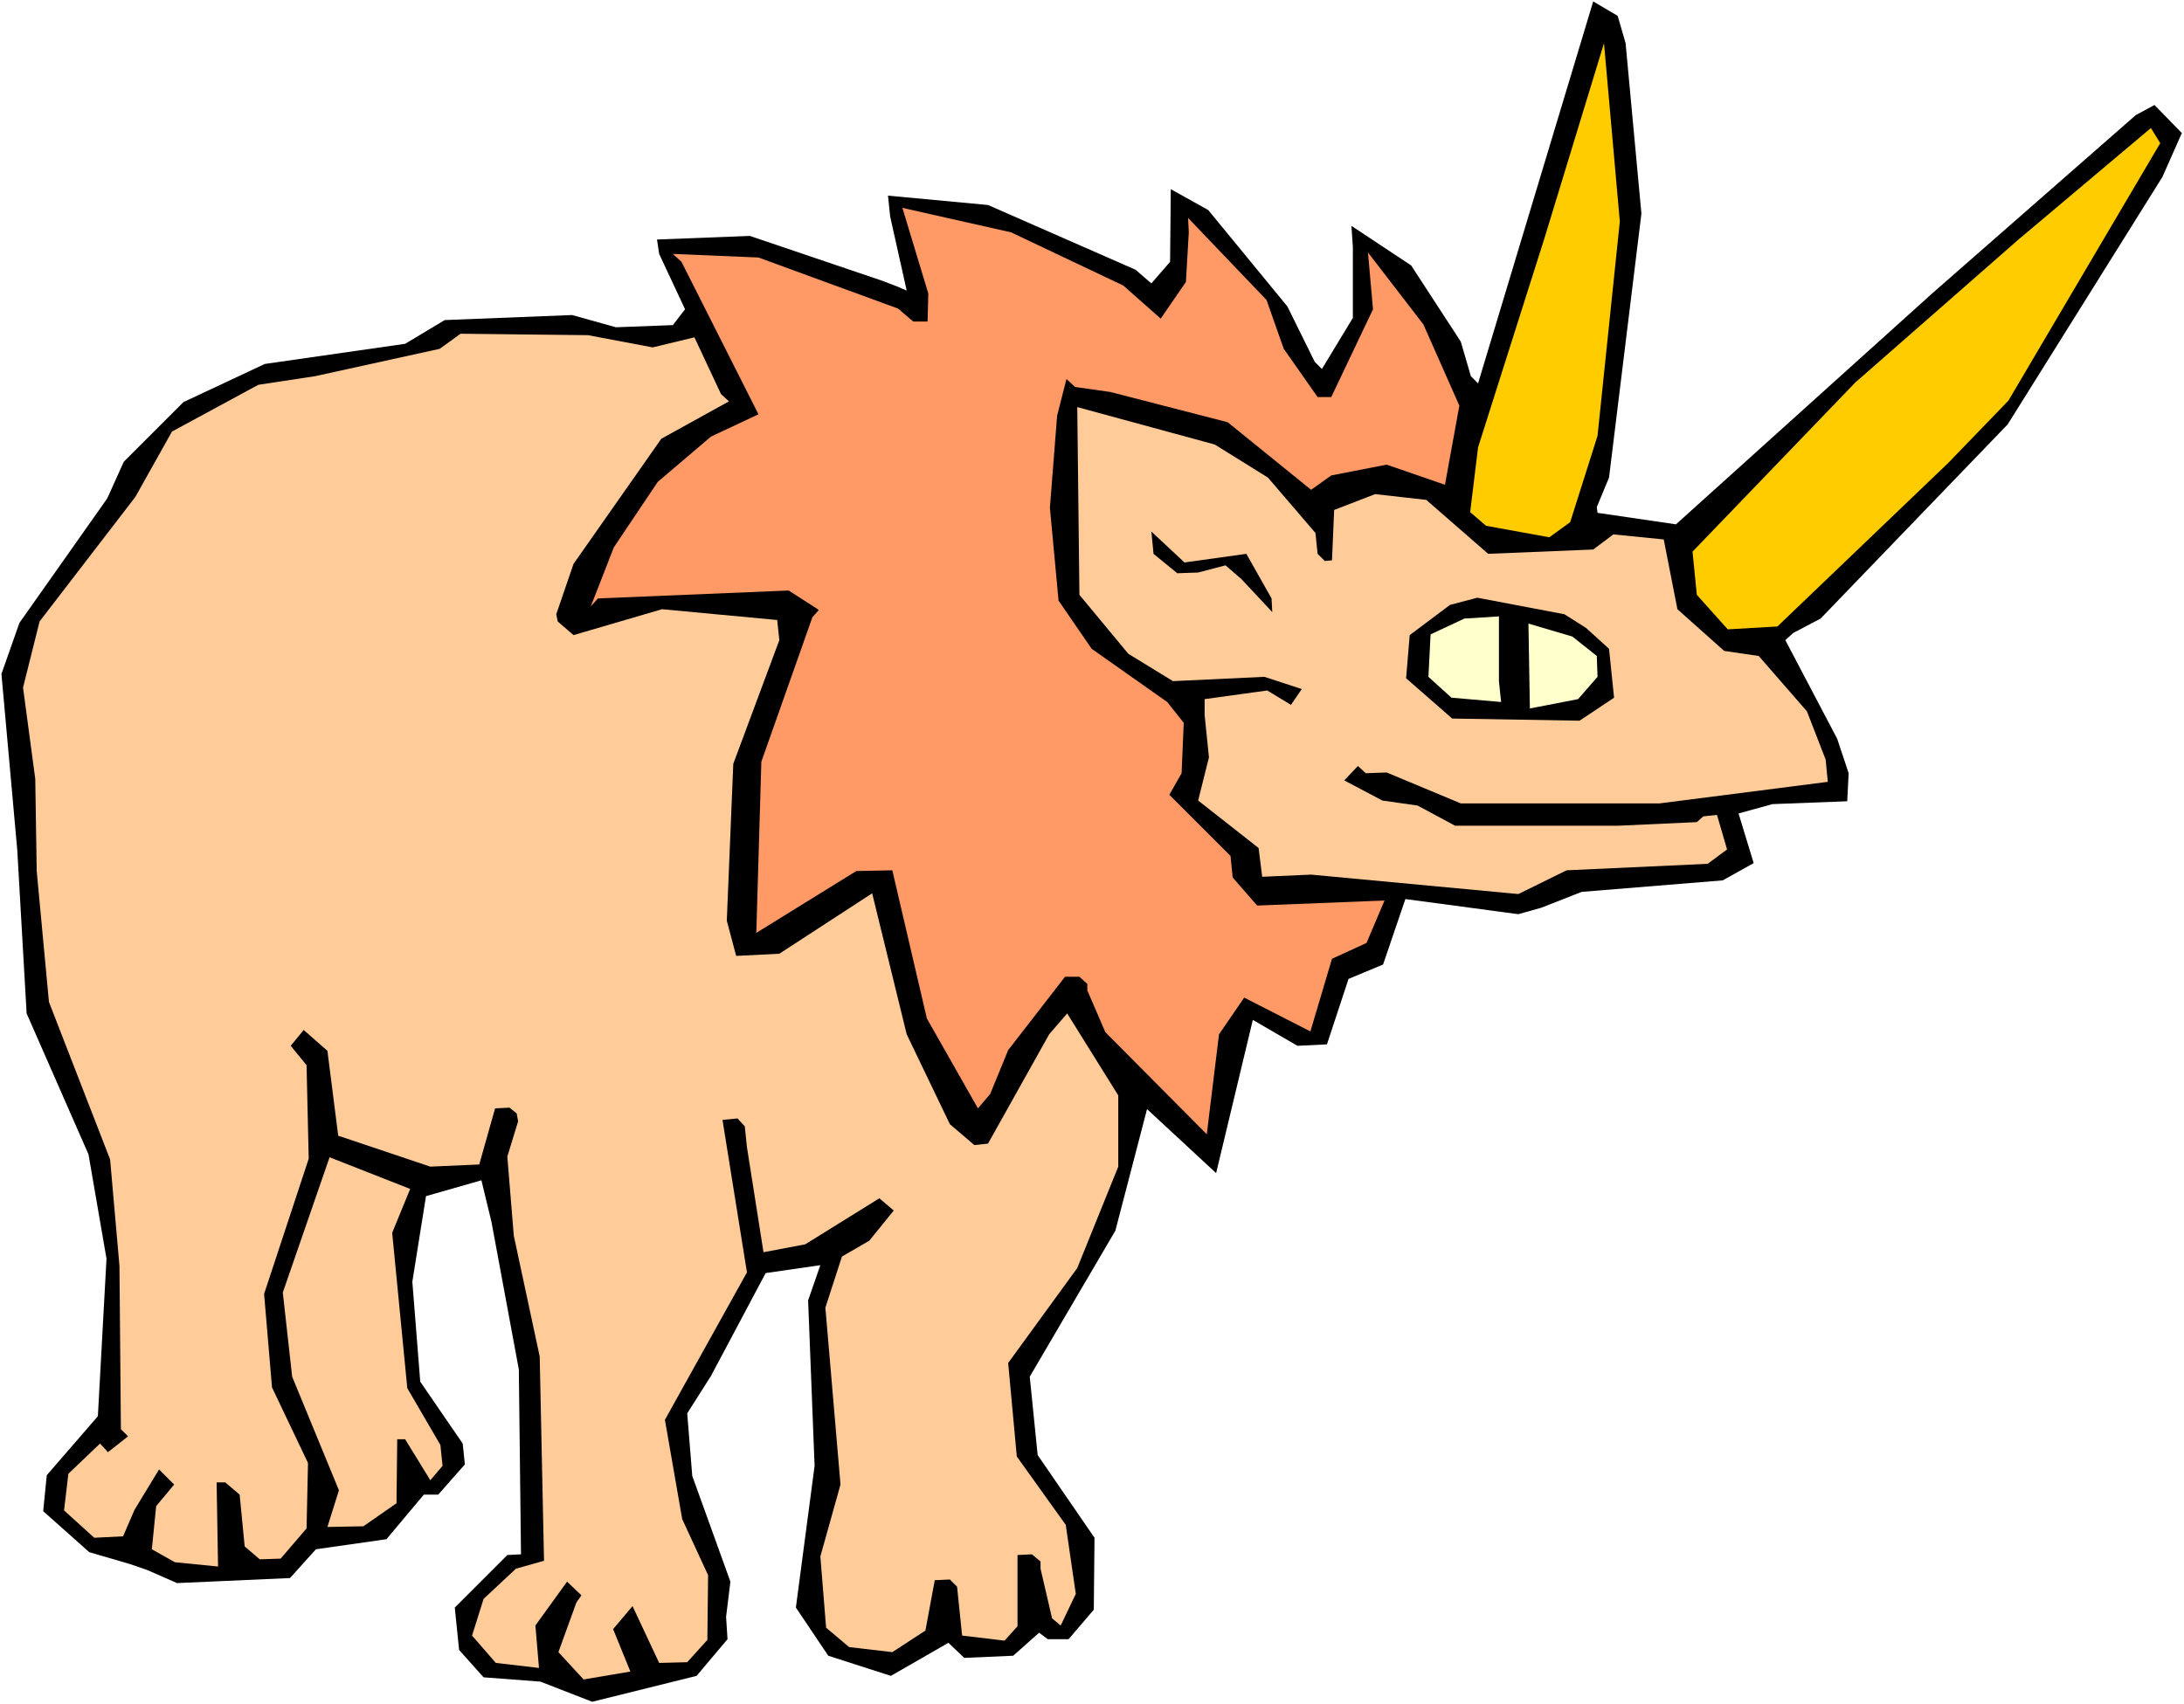 <svg xmlns="http://www.w3.org/2000/svg" fill-rule="evenodd" height="382.733" preserveAspectRatio="none" stroke-linecap="round" viewBox="0 0 3035 2369" width="490.455"><style>.pen1{stroke:none}.brush1{fill:#000}.brush4{fill:#fc9}</style><path class="pen1" style="fill:#fff" d="M0 2369h3035V0H0v2369z"/><path class="pen1 brush1" d="m2259 60 22 237-45 367-17 41 1 8 109 16 356-321 283-248 26-14 38 39-27 61-215 344-260 270-38 20-11 10 72 137 16 48-2 39-104 4-47 13 21 69-43 24-196 16-56 22-32 9-157-21-31 91-48 20-30 91-41 2-62-36-51 213-96-89-44 169-119 203 11 109 79 115-1 100-35 41h-29l-12-9-36 32-68 3-22-21-80 46-87-28-45-67 26-197-9-230 17-49-76 11-76 143-33 52 7 87 53 147-6 49 2 31-43 51-145 36-72-28-79-6-34-38-6-59 73-73 19-1-3-257-38-205-14-58-77 22-19 119 11 139 59 86 3 29-37 42h-20l-52 62-98 14-36 40-157 7-41-18-23-8-58-17-64-57 5-50 71-82 12-219-25-145-86-196-13-227L2 937l25-71 122-173 23-51 83-83 113-53 195-28 55-33 177-7 61 17 79-3 17-22-36-77-3-20 129-5 183 62 21 8 14 6-23-103-3-29 139 13 205 90 22 19 26-30 1-101 52 29 110 134 38 77 10 10 43-71v-99l-2-29 83 55 69 106 14 48 10 10L2214 2l34 20 11 38z"/><path class="pen1" d="m2220 606-38 120-29 21-88-16-22-19 11-90 92-290 83-272 22 248-31 298zm571-49-84 87-237 227-69 4-43-48-6-60 226-235 227-199 184-155 13 21-211 358z" style="fill:#fc0"/><path class="pen1" style="fill:#f96" d="m1561 397 52 46 35-51 4-69-1-20 109 114 24 68 47 67h19l58-122-7-79 77 100 50 113-20 110-81-28-77 15-28 20-116-94-163-42-49-7-12-11-13 51-10 128 12 129 46 67 105 74 23 29-3 70-17 30 85 85 3 30 34 39 177-7-25 59-48 22-30 101-92-47-35 51-17 139-141-142-25-58v-9l-11-10h-20l-79 102-25 61-17 20-71-125-48-206-50 1-139 86 7-238 71-201 9-10-42-27-265 11-10 11 32-82 61-91 74-63 66-31-107-212-12-11 119 5 194 71 21 18h20l1-39-36-119 151 34 156 74z"/><path class="pen1 brush4" d="m907 483 58-14 37 79 11 10-94 52-122 174-24 70 2 10 22 19 123-36 160 15 3 28-64 172-9 218 13 49 60-3 129-84 48 196 60 125 34 29 19-2 85-152 25-29 71 114v99l-57 141-96 132 12 130 68 95 14 96-21 44-12-10-16-69v-10l-12-10-20 1v99l-18 20-59-7-7-68-10-10-21 1-13 70-46 30-60-7-32-27-8-99 28-100-21-246 23-71 38-22 34-42-20-17-103 64-58 11-23-146-3-29-10-11-21 2 34 212-114 205 24 138 36 78-1 90-28 31-39 1-37-79-27 32 24 59-65 11-35-38 25-69 7-10-20-19-44 61 5 59-60-7-33-38 16-51 45-42 39-11-6-284-36-168-9-110 15-49-2-11-10-8-20 1-22 78-68 3-128-43-15-118-33-29-18 22 22 27 3 130-62 188 11 130 50 105-2 91-36 42-29 1-21-18-7-72-20-17h-12l2 117-60-6-32-18 6-60 25-30-21-21-34 56-16 37-40 2-42-38 6-51 44-42 11 12 28-22-10-10-2-227-13-148-85-219-17-182-2-128-17-127 23-92 133-173 51-91 120-65 79-12 173-38 29-21 177 2 90 17zm855 181 66 77 3 29 10 10 10-1 3-70 57-22 71 8 86 75 146-6 28-21 70 7 19 97 65 58 48 7 67 77 26 67 3 31-234 30h-276l-103-43-29 1-11-10-19 20 53 28 49 7 52 28h227l109-5 9-8 19-2 14 48-27 20-196 9-67 33-288-27-68 3-5-40-84-66 15-60-6-59v-22l87-12 33 20 15-22-52-17-127 6-62-38-68-82-3-261 191 52 74 46z"/><path class="pen1 brush1" d="m1732 770 35 62 1 19-43-46-22-19-38 10-29 1-33-27-3-31 46 43 86-12zm472 103 32 29 7 68-48 32-177-3-64-56 5-60 56-42 38-10 121 23 30 19z"/><path class="pen1" d="m2083 947 3 29-69-6-32-29 3-59 47-22 48-3v90zm136-35 1 29-27 31-67 13-2-118 61 18 34 27z" style="fill:#ffc"/><path class="pen1 brush4" d="m545 1714 21 216 46 79 3 29-17 20-35-57h-11l-1 89-46 32-50 1 16-51-65-158-13-117 65-188 112 44-25 61z"/></svg>
